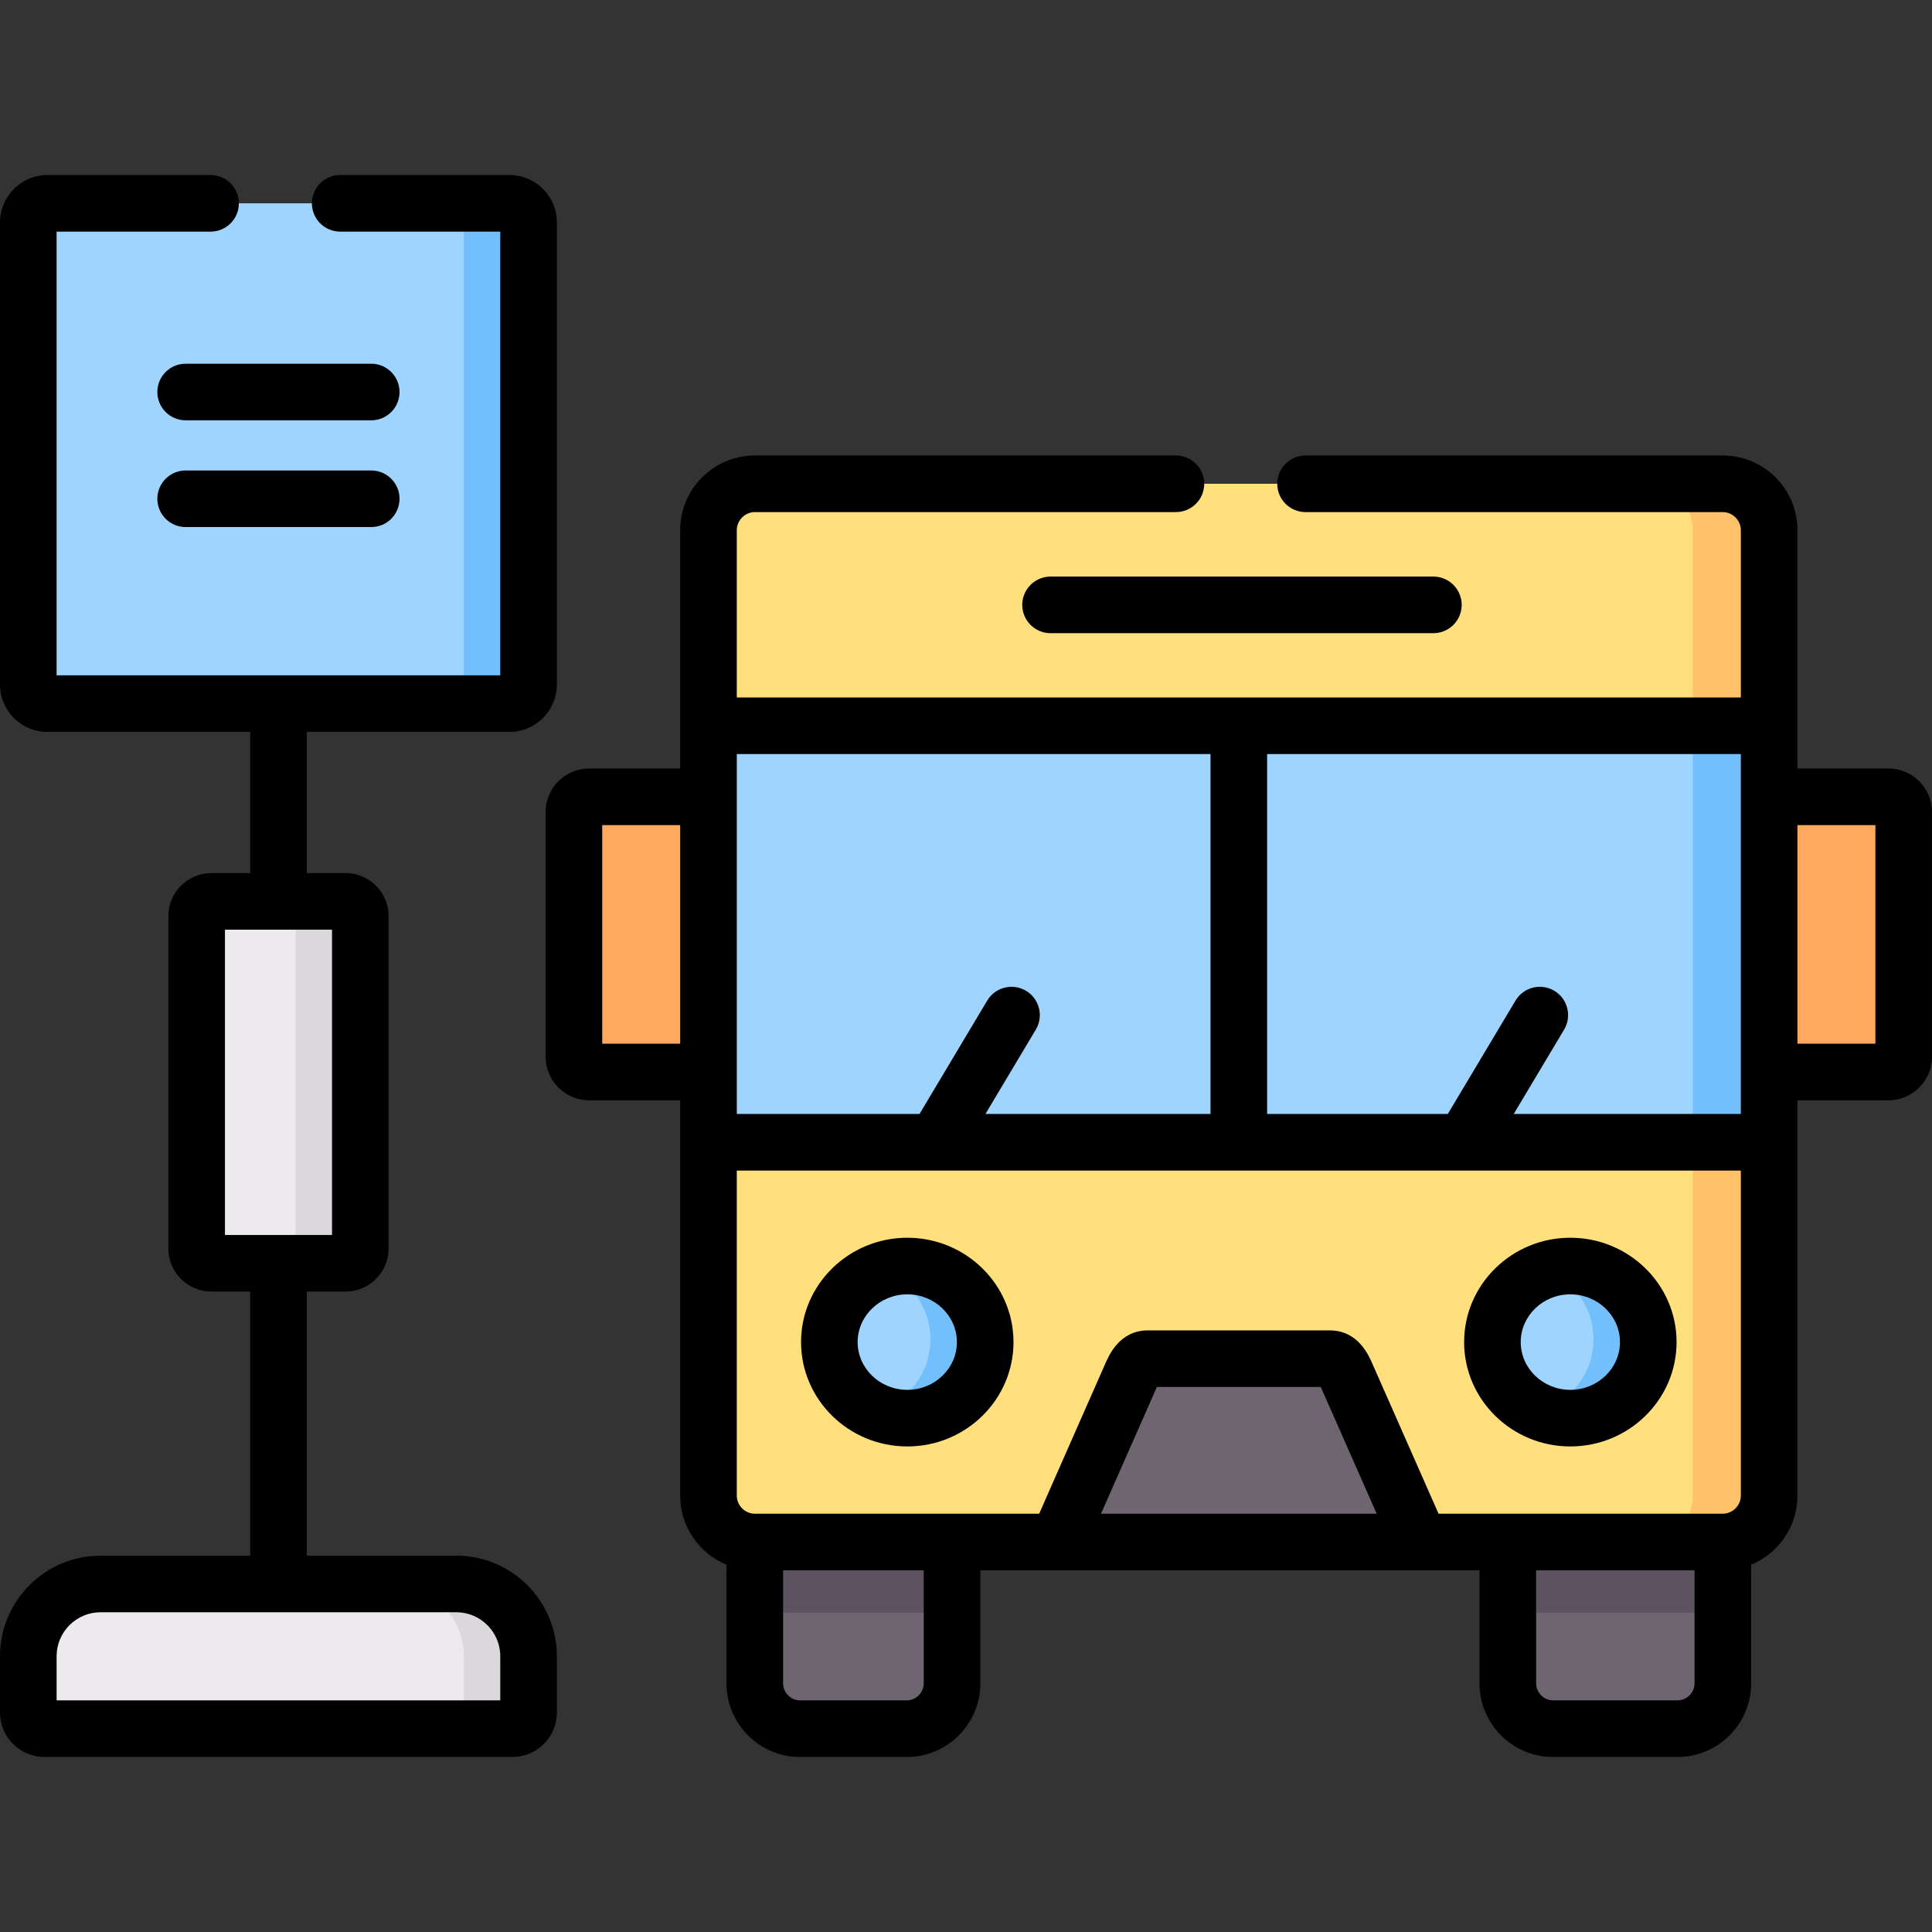 <svg id="Capa_1" enable-background="new 0 0 512 512" height="512" viewBox="0 0 512 512" width="512" xmlns="http://www.w3.org/2000/svg"><rect x="0" y="0" width="512" height="512" fill="#333333" stroke="none"/><g><g><path clip-rule="evenodd" d="m12.546 186.464h61.257 61.229c2.778 0 5.046-2.268 5.046-5.046v-122.489c0-2.778-2.268-5.046-5.046-5.046h-122.486c-2.778 0-5.046 2.268-5.046 5.046v122.489c0 2.778 2.268 5.046 5.046 5.046z" fill="#9fd4fe" fill-rule="evenodd"/></g><g><path clip-rule="evenodd" d="m73.803 334.777h17.773c2.154 0 3.912-1.758 3.912-3.912v-88.075c0-2.154-1.757-3.912-3.912-3.912h-17.773-17.802c-2.154 0-3.883 1.758-3.883 3.912v88.075c0 2.154 1.729 3.912 3.883 3.912z" fill="#eceaec" fill-rule="evenodd"/></g><g><path clip-rule="evenodd" d="m11.78 458.116h124.016c2.353 0 4.28-1.928 4.28-4.28v-14.911c0-10.545-8.617-19.163-19.162-19.163h-47.111-47.14c-10.545 0-19.162 8.618-19.162 19.163v14.911c-.001 2.353 1.927 4.28 4.279 4.28z" fill="#eceaec" fill-rule="evenodd"/></g><g><path clip-rule="evenodd" d="m140.077 181.418v-122.489c0-2.778-2.268-5.046-5.046-5.046h-17.121c2.75 0 5.017 2.268 5.017 5.046v122.489c0 2.778-2.268 5.046-5.017 5.046h17.121c2.778 0 5.046-2.268 5.046-5.046z" fill="#72bffc" fill-rule="evenodd"/></g><g><path clip-rule="evenodd" d="m95.488 330.865v-88.075c0-2.154-1.757-3.912-3.912-3.912h-17.15c2.154 0 3.912 1.758 3.912 3.912v88.075c0 2.154-1.757 3.912-3.912 3.912h17.15c2.154 0 3.912-1.757 3.912-3.912z" fill="#dad8db" fill-rule="evenodd"/></g><g><path clip-rule="evenodd" d="m140.077 438.925c0-10.545-8.617-19.163-19.162-19.163h-17.15c10.545 0 19.162 8.618 19.162 19.163v14.911c0 2.353-1.899 4.28-4.28 4.28h17.15c2.353 0 4.28-1.928 4.28-4.28z" fill="#dad8db" fill-rule="evenodd"/></g><g><path clip-rule="evenodd" d="m156.149 284.092h41.613v-72.938h-41.613c-2.239 0-4.054 1.814-4.054 4.025v64.887c.001 2.212 1.815 4.026 4.054 4.026z" fill="#ffa95f" fill-rule="evenodd"/></g><g><path clip-rule="evenodd" d="m458.834 284.092h41.613c2.239 0 4.054-1.814 4.054-4.025v-64.887c0-2.211-1.814-4.025-4.054-4.025h-41.613z" fill="#ffa95f" fill-rule="evenodd"/></g><g><path clip-rule="evenodd" d="m212.02 458.116h28.29c6.605 0 11.991-5.414 11.991-11.991v-47.482h-52.271v47.482c0 6.577 5.386 11.991 11.99 11.991z" fill="#6f6571" fill-rule="evenodd"/></g><g><path clip-rule="evenodd" d="m411.58 458.116h32.995c6.605 0 11.991-5.414 11.991-11.991v-47.482h-.028-56.948v47.482c-.001 6.577 5.414 11.991 11.99 11.991z" fill="#6f6571" fill-rule="evenodd"/></g><g><path clip-rule="evenodd" d="m200.03 408.65h52.271v18.738h-52.271z" fill="#5d5360" fill-rule="evenodd"/></g><g><path clip-rule="evenodd" d="m399.589 427.388h56.949.028v-18.738h-.028-20.211-36.738z" fill="#5d5360" fill-rule="evenodd"/></g><g><path clip-rule="evenodd" d="m456.538 408.65h.028c6.746 0 12.274-5.528 12.274-12.274v-103.666h-281.084v103.666c0 6.747 5.528 12.274 12.274 12.274z" fill="#ffe07d" fill-rule="evenodd"/></g><g><path clip-rule="evenodd" d="m240.452 375.824c11.395 0 20.636-9.014 20.636-20.155 0-11.112-9.241-20.155-20.636-20.155-11.424 0-20.665 9.043-20.665 20.155 0 11.141 9.241 20.155 20.665 20.155z" fill="#9fd4fe" fill-rule="evenodd"/></g><g><path clip-rule="evenodd" d="m280.279 408.65h96.066l-19.502-44.193c-.964-2.211-2.013-4.394-4.479-4.394h-48.132c-2.466 0-3.515 2.183-4.479 4.394z" fill="#6f6571" fill-rule="evenodd"/></g><g><path clip-rule="evenodd" d="m416.144 375.824c11.424 0 20.665-9.014 20.665-20.155 0-11.112-9.241-20.155-20.665-20.155-11.395 0-20.636 9.043-20.636 20.155 0 11.141 9.241 20.155 20.636 20.155z" fill="#9fd4fe" fill-rule="evenodd"/></g><g><path clip-rule="evenodd" d="m187.756 202.339h281.084v-61.854c0-6.747-5.528-12.274-12.274-12.274h-256.536c-6.746 0-12.274 5.528-12.274 12.274z" fill="#ffe07d" fill-rule="evenodd"/></g><g><path clip-rule="evenodd" d="m468.84 192.332v-51.847c0-6.747-5.528-12.274-12.274-12.274h-20.239c6.746 0 12.274 5.528 12.274 12.274v51.847z" fill="#ffc269" fill-rule="evenodd"/></g><g><path clip-rule="evenodd" d="m468.84 396.376v-93.659h-20.239v93.659c0 6.747-5.528 12.274-12.274 12.274h20.211.028c6.746 0 12.274-5.527 12.274-12.274z" fill="#ffc269" fill-rule="evenodd"/></g><g><path clip-rule="evenodd" d="m261.088 355.669c0-11.112-9.241-20.155-20.636-20.155-2.183 0-4.28.34-6.236.935 7.285 3.118 12.359 10.205 12.359 18.482 0 8.986-6.066 16.64-14.428 19.191 2.551 1.106 5.357 1.701 8.306 1.701 11.394.001 20.635-9.013 20.635-20.154z" fill="#72bffc" fill-rule="evenodd"/></g><g><path clip-rule="evenodd" d="m436.808 355.669c0-11.112-9.241-20.155-20.665-20.155-2.154 0-4.252.34-6.208.935 7.285 3.118 12.359 10.205 12.359 18.482 0 8.986-6.066 16.64-14.428 19.191 2.551 1.106 5.358 1.701 8.277 1.701 11.424.001 20.665-9.013 20.665-20.154z" fill="#72bffc" fill-rule="evenodd"/></g><g><path clip-rule="evenodd" d="m187.756 302.716h281.084v-18.624-72.937-18.823h-281.084v18.823 72.937z" fill="#9fd4fe" fill-rule="evenodd"/></g><g><path clip-rule="evenodd" d="m468.84 284.092v-72.937-18.823h-20.239v18.823 72.937 18.624h20.239z" fill="#72bffc" fill-rule="evenodd"/></g><g><path d="m240.452 328.014c-15.53 0-28.165 12.406-28.165 27.655s12.635 27.655 28.165 27.655c15.514 0 28.136-12.406 28.136-27.655s-12.622-27.655-28.136-27.655zm0 40.31c-7.259 0-13.165-5.677-13.165-12.655s5.906-12.655 13.165-12.655c7.243 0 13.136 5.677 13.136 12.655s-5.893 12.655-13.136 12.655z"/><path d="m416.144 383.324c15.53 0 28.165-12.406 28.165-27.655s-12.635-27.655-28.165-27.655c-15.514 0-28.136 12.406-28.136 27.655s12.622 27.655 28.136 27.655zm0-40.31c7.259 0 13.165 5.677 13.165 12.655s-5.906 12.655-13.165 12.655c-7.243 0-13.136-5.677-13.136-12.655s5.892-12.655 13.136-12.655z"/><g><path d="m500.446 203.655h-24.106v-63.17c0-10.904-8.87-19.774-19.773-19.774h-110.58c-4.143 0-7.5 3.358-7.5 7.5s3.357 7.5 7.5 7.5h110.58c2.588 0 4.773 2.187 4.773 4.774v44.347h-266.084v-44.347c0-2.588 2.186-4.774 4.773-4.774h111.601c4.143 0 7.5-3.358 7.5-7.5s-3.357-7.5-7.5-7.5h-111.601c-10.903 0-19.773 8.871-19.773 19.774v63.17h-24.106c-6.371 0-11.554 5.17-11.554 11.525v64.887c0 6.355 5.183 11.525 11.554 11.525h24.106v104.784c0 8.249 5.081 15.326 12.273 18.287v31.462c0 10.747 8.744 19.491 19.491 19.491h28.29c10.747 0 19.49-8.744 19.49-19.491v-29.975h20.479 96.066 15.744v29.975c0 10.747 8.743 19.491 19.49 19.491h32.995c10.747 0 19.491-8.744 19.491-19.491v-31.462c7.193-2.961 12.273-10.038 12.273-18.287v-104.784h24.106c6.371 0 11.554-5.17 11.554-11.525v-64.887c.002-6.355-5.181-11.525-11.552-11.525zm-320.19 72.937h-20.66v-57.938h20.66zm15 7.5v-72.938-11.323h125.542v95.384h-59.648l13.352-22.36c2.123-3.557.962-8.161-2.595-10.285-3.552-2.122-8.159-.962-10.284 2.594l-17.944 30.05h-48.423zm49.545 162.033c0 2.434-2.057 4.491-4.49 4.491h-28.29c-2.435 0-4.491-2.057-4.491-4.491v-29.975h37.271zm46.979-44.975 14.8-33.587h43.436l14.822 33.587zm157.286 44.975c0 2.434-2.057 4.491-4.491 4.491h-32.995c-2.434 0-4.49-2.057-4.49-4.491v-29.975h41.977v29.975zm12.274-49.749c0 2.588-2.186 4.774-4.773 4.774h-75.333l-17.516-39.69c-1.061-2.434-3.878-8.897-11.354-8.897h-48.133c-7.476 0-10.293 6.464-11.342 8.87l-17.501 39.718h-75.359c-2.588 0-4.773-2.187-4.773-4.774v-86.16s52.668.001 52.673.001.01-.001.015-.001h213.396zm0-185.221v72.938 11.124h-60.187l13.352-22.36c2.123-3.557.962-8.161-2.595-10.285-3.553-2.122-8.16-.962-10.284 2.594l-17.944 30.05h-47.885v-95.384h125.543zm35.66 65.437h-20.66v-57.938h20.66z"/><path d="m270.908 160.299c0 4.142 3.357 7.5 7.5 7.5h101.452c4.143 0 7.5-3.358 7.5-7.5s-3.357-7.5-7.5-7.5h-101.452c-4.142 0-7.5 3.358-7.5 7.5z"/></g><path d="m120.914 412.262h-39.611v-69.985h10.273c6.292 0 11.411-5.12 11.411-11.412v-88.075c0-6.292-5.119-11.412-11.411-11.412h-10.273v-37.415h53.729c6.918 0 12.546-5.628 12.546-12.546v-122.487c0-6.918-5.628-12.546-12.546-12.546h-44.874c-4.143 0-7.5 3.358-7.5 7.5s3.357 7.5 7.5 7.5h42.419v117.58h-117.577v-117.58h40.803c4.143 0 7.5-3.358 7.5-7.5s-3.357-7.5-7.5-7.5h-43.257c-6.918 0-12.546 5.628-12.546 12.546v122.488c0 6.918 5.628 12.546 12.546 12.546h53.757v37.415h-10.302c-6.277 0-11.384 5.119-11.384 11.412v88.075c0 6.292 5.106 11.412 11.384 11.412h10.302v69.985h-39.641c-14.701-.001-26.662 11.96-26.662 26.662v14.911c0 6.496 5.284 11.78 11.78 11.78h124.017c6.496 0 11.78-5.285 11.78-11.78v-14.911c0-14.702-11.961-26.663-26.663-26.663zm-61.297-84.985v-80.899h28.37v80.899zm72.96 123.339h-117.577v-11.691c0-6.431 5.231-11.663 11.662-11.663h94.252c6.431 0 11.663 5.232 11.663 11.663z"/><path d="m98.379 96.388h-49.181c-4.143 0-7.5 3.358-7.5 7.5s3.357 7.5 7.5 7.5h49.181c4.143 0 7.5-3.358 7.5-7.5s-3.358-7.5-7.5-7.5z"/><path d="m98.379 124.679h-49.181c-4.143 0-7.5 3.358-7.5 7.5s3.357 7.5 7.5 7.5h49.181c4.143 0 7.5-3.358 7.5-7.5s-3.358-7.5-7.5-7.5z"/></g></g></svg>
